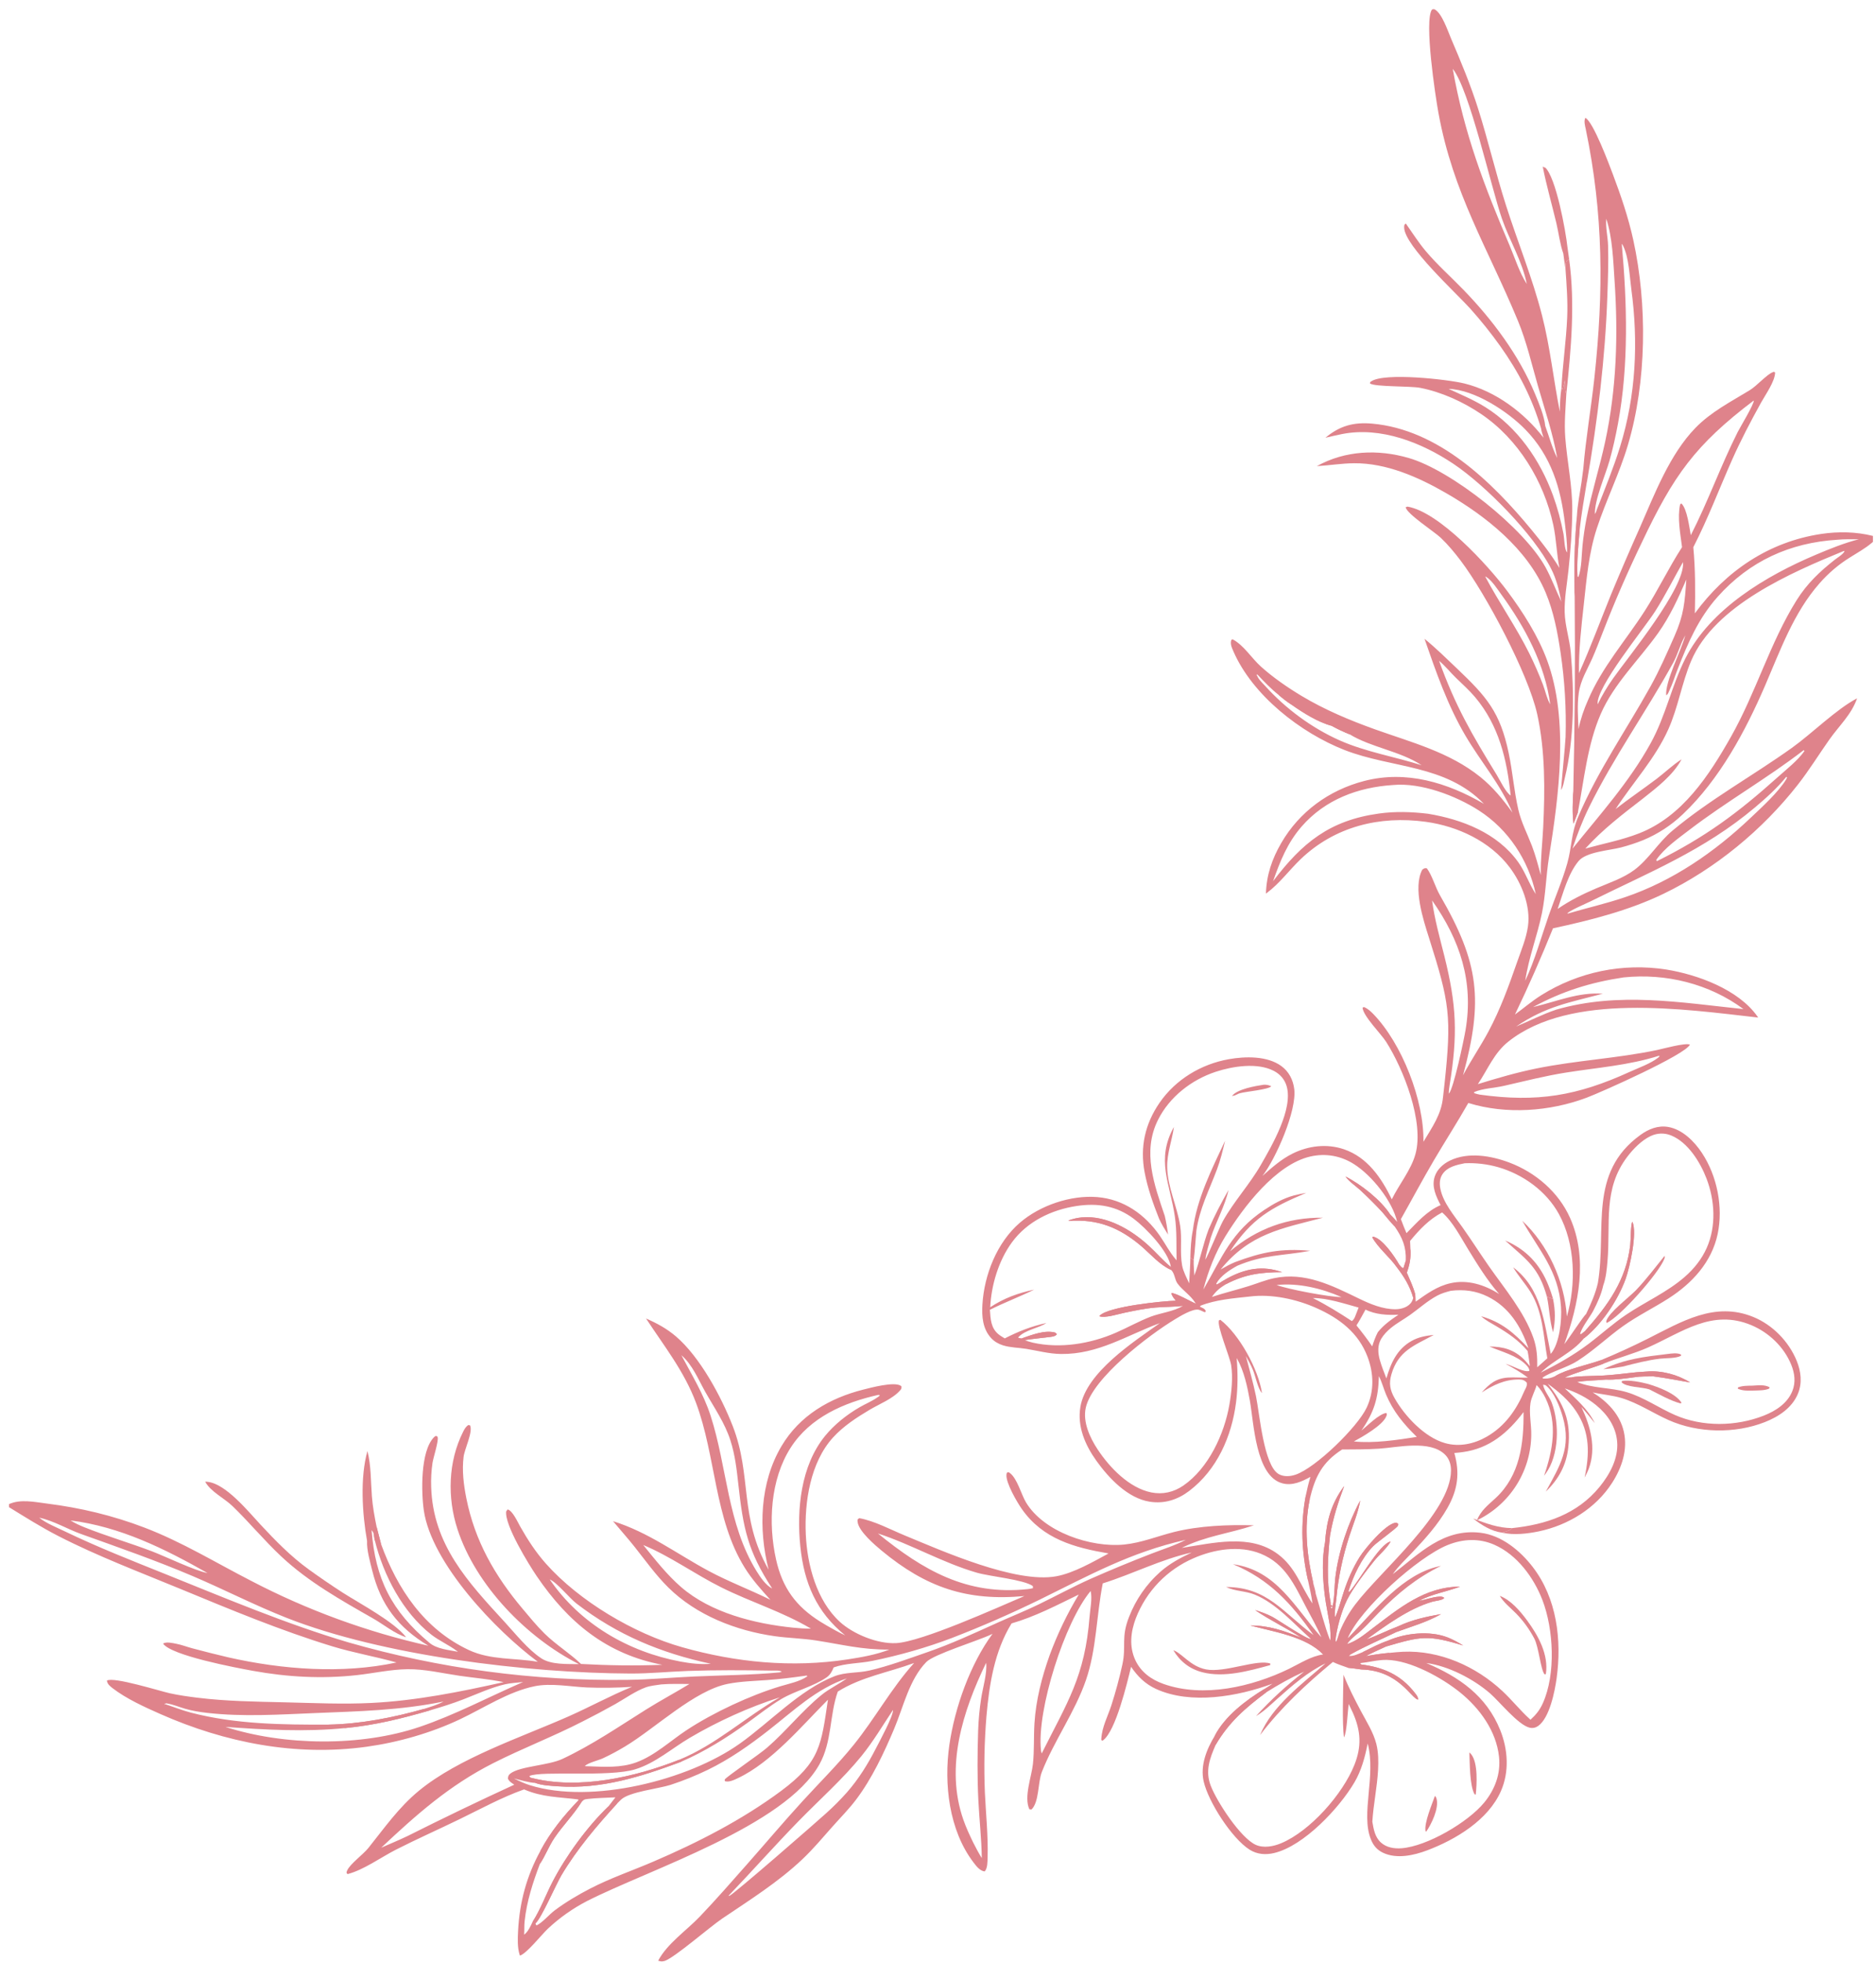 <?xml version="1.0" encoding="UTF-8"?> <svg xmlns="http://www.w3.org/2000/svg" width="155" height="162" viewBox="0 0 155 162" fill="none"><g clip-path="url(#clip0_1133_584)"><path d="M128.662 37.825C128.307 35.804 127.651 33.878 127.082 31.914C126.557 30.099 126.14 28.239 125.415 26.49C122.901 20.424 120.066 15.984 118.849 9.331C118.589 7.909 117.656 1.736 118.31 0.791C118.433 0.761 118.451 0.727 118.569 0.796C119.152 1.137 119.616 2.541 119.886 3.172C120.702 5.08 121.497 6.988 122.123 8.968C122.956 11.598 123.578 14.29 124.417 16.919C125.393 19.98 126.614 22.945 127.412 26.064C128.078 28.667 128.354 31.363 128.879 33.996C128.884 33.345 128.911 32.696 129.011 32.052L129.103 32.153C129.167 31.898 129.23 31.641 129.291 31.385C129.305 31.755 129.275 32.179 129.415 32.525C129.35 33.725 129.234 34.919 129.326 36.121C129.478 38.114 129.922 40.134 129.904 42.133C129.89 43.771 129.767 45.476 129.589 47.104C129.465 48.245 129.249 49.401 129.277 50.551C129.305 51.677 129.687 52.779 129.785 53.901C130.071 57.192 130.076 61.024 129.289 64.239C129.212 64.557 129.158 64.961 128.985 65.237C128.961 65.148 129.336 61.406 129.352 60.86C129.386 59.694 129.368 58.529 129.299 57.365C129.23 56.2 129.11 55.041 128.938 53.888C128.685 52.19 128.37 50.511 127.701 48.919C126.187 45.317 122.769 42.61 119.452 40.7C117.178 39.391 114.549 38.23 111.881 38.251C110.846 38.258 109.831 38.432 108.801 38.489C111.151 37.189 113.848 37.078 116.407 37.822C119.917 38.842 125.937 43.61 127.709 46.866C128.203 47.774 128.559 48.751 129.001 49.684C128.809 48.727 128.603 47.835 128.156 46.956C126.719 44.129 122.738 40.079 120.094 38.306C117.473 36.549 114.085 35.208 110.89 35.839C110.428 35.931 109.969 36.039 109.51 36.145C110.697 35.156 111.845 34.844 113.375 34.98C118.819 35.467 123.231 39.739 126.54 43.751C127.374 44.762 128.158 45.773 128.842 46.894C128.61 45.719 128.59 44.522 128.337 43.347C127.561 39.736 125.445 36.254 122.36 34.176C120.882 33.18 119.1 32.369 117.345 32.026C116.517 31.864 113.62 31.956 113.19 31.665C113.21 31.531 113.179 31.571 113.29 31.493C114.378 30.739 119.635 31.326 121.01 31.669C123.582 32.31 125.923 34.069 127.533 36.146C127.463 35.903 127.356 35.635 127.329 35.385C126.585 32.868 125.471 30.715 123.957 28.582C123.184 27.499 122.353 26.463 121.465 25.472C120.323 24.204 116.079 20.33 116.015 18.806C116.01 18.68 116.019 18.662 116.042 18.552L116.152 18.456C116.687 19.211 117.205 20.031 117.802 20.738C118.753 21.863 119.867 22.852 120.892 23.908C123.301 26.387 125.508 29.333 126.836 32.542C127.154 33.311 127.588 34.338 127.673 35.174C128.005 36.069 128.231 36.964 128.662 37.825ZM129.477 45.615C129.49 44.827 129.389 44.032 129.3 43.25C128.963 40.286 128.156 37.655 126.034 35.471C124.582 33.977 121.835 32.176 119.687 32.11C120.701 32.578 121.767 33.022 122.715 33.614C125.373 35.273 127.246 37.98 128.307 40.892C128.681 41.92 128.981 43.026 129.182 44.103C129.246 44.443 129.261 45.42 129.477 45.615ZM126.148 23.448C125.77 21.555 124.716 19.856 124.09 18.046C123.195 15.458 121.417 7.404 120.03 5.683C120.964 10.994 122.631 15.36 124.73 20.276C125.156 21.274 125.555 22.553 126.148 23.448Z" fill="#DF838B"></path><path d="M16.953 122.348C17.063 122.348 17.058 122.345 17.185 122.361C18.687 122.552 20.507 124.798 21.515 125.881C22.765 127.223 24.011 128.503 25.502 129.585C26.422 130.249 27.358 130.889 28.309 131.505C29.781 132.445 32.533 133.886 33.556 135.19C32.624 134.905 31.702 134.14 30.852 133.656C28.188 132.138 25.489 130.628 23.237 128.518C21.828 127.197 20.591 125.695 19.201 124.354C18.533 123.711 17.387 123.158 16.953 122.348Z" fill="#DF838B"></path><path d="M129.343 22.187C129.346 22.057 129.341 21.914 129.362 21.785C129.4 21.541 129.45 21.542 129.647 21.408C130.152 25.093 129.804 28.847 129.416 32.525C129.276 32.179 129.306 31.755 129.292 31.385C129.231 31.642 129.168 31.898 129.104 32.154L129.012 32.052C129.105 30.105 129.402 28.169 129.485 26.217C129.542 24.869 129.439 23.532 129.343 22.187Z" fill="#DF838B"></path><path d="M129.165 20.936C128.889 20.173 128.781 19.219 128.59 18.42C128.218 16.863 127.773 15.328 127.465 13.756L127.695 13.88L127.576 13.758C127.599 13.775 127.624 13.79 127.645 13.809C128.552 14.595 129.363 19.051 129.512 20.446C129.563 20.766 129.608 21.087 129.647 21.409C129.45 21.543 129.401 21.542 129.362 21.785C129.341 21.914 129.346 22.057 129.343 22.188C129.268 21.776 129.223 21.352 129.165 20.936Z" fill="#DF838B"></path><path d="M104.418 89.567C104.671 89.565 104.802 89.591 105.034 89.692C104.837 89.968 102.918 90.133 102.459 90.267L102.361 90.296L101.952 90.478L101.969 90.459L101.785 90.502C102.221 89.923 103.729 89.672 104.418 89.567Z" fill="#DF838B"></path><path d="M130.814 38.716C131.021 36.205 131.46 33.719 131.731 31.215C132.501 24.088 132.486 17.696 131.017 10.651C130.957 10.367 130.848 10.002 130.984 9.734C131.628 10.025 132.955 13.585 133.246 14.356C133.922 16.148 134.535 17.941 134.946 19.814C136.114 25.14 136.058 31.503 134.502 36.745C133.803 39.101 132.699 41.292 131.937 43.619C131.271 45.651 131.095 47.74 130.863 49.85C130.653 51.764 130.428 53.655 130.46 55.584C131.427 53.434 132.235 51.236 133.122 49.054C133.893 47.199 134.689 45.355 135.509 43.521C136.715 40.775 137.951 37.537 140.062 35.352C141.365 34.004 143.007 33.175 144.582 32.211C145.151 31.862 145.979 30.92 146.469 30.733C146.501 30.721 146.534 30.711 146.566 30.7L146.665 30.757C146.648 31.502 145.879 32.568 145.515 33.224C144.651 34.783 143.836 36.333 143.111 37.963C142.046 40.361 141.106 42.853 139.906 45.186C140.077 47.017 140.076 48.81 140.033 50.645C142.593 47.154 146.143 44.736 150.481 44.088C151.883 43.878 153.367 43.904 154.746 44.253V44.744L154.655 44.823C154.098 45.296 153.458 45.642 152.843 46.032C152.608 46.178 152.379 46.332 152.155 46.495C151.932 46.658 151.715 46.829 151.506 47.008C151.295 47.188 151.091 47.374 150.895 47.569C150.698 47.763 150.509 47.965 150.328 48.173C148.201 50.587 147.098 53.684 145.844 56.592C144.209 60.382 142.078 64.353 139.049 67.225C138.811 67.453 138.563 67.669 138.305 67.874C138.047 68.079 137.78 68.272 137.504 68.452C137.228 68.632 136.945 68.799 136.653 68.953C136.362 69.107 136.064 69.247 135.76 69.373C135.161 69.614 134.549 69.815 133.924 69.977C132.984 70.221 131.066 70.337 130.432 71.094C129.554 72.143 129.143 73.773 128.698 75.052C129.7 74.36 130.778 73.825 131.896 73.348C132.944 72.902 134.116 72.515 135.034 71.832C136.22 70.948 137.023 69.555 138.181 68.589C141.272 66.009 144.789 64.082 148.052 61.752C149.712 60.566 151.733 58.547 153.437 57.663C152.961 59.023 151.949 59.926 151.139 61.078C150.273 62.308 149.487 63.583 148.558 64.772C145.63 68.52 141.718 71.743 137.429 73.809C134.564 75.189 131.408 75.987 128.312 76.654C127.33 79.074 126.304 81.42 125.169 83.772C125.896 83.243 126.586 82.649 127.349 82.172C127.538 82.053 127.731 81.939 127.926 81.828C128.121 81.718 128.318 81.612 128.518 81.51C128.718 81.408 128.92 81.311 129.124 81.219C129.328 81.126 129.534 81.038 129.742 80.955C129.95 80.871 130.16 80.793 130.371 80.719C130.583 80.644 130.796 80.575 131.01 80.511C131.225 80.446 131.441 80.387 131.658 80.332C131.876 80.277 132.094 80.227 132.313 80.182C132.533 80.137 132.753 80.097 132.975 80.061C133.196 80.026 133.418 79.996 133.641 79.971C133.863 79.945 134.087 79.925 134.31 79.91C134.534 79.895 134.758 79.884 134.981 79.879C135.206 79.874 135.43 79.873 135.654 79.878C135.878 79.883 136.102 79.892 136.325 79.907C136.549 79.922 136.772 79.942 136.995 79.966C137.218 79.991 137.44 80.021 137.661 80.055C140.239 80.467 143.626 81.698 145.198 83.923C145.221 83.956 145.243 83.989 145.265 84.021C139.136 83.333 129.779 81.928 124.635 85.998C123.441 86.943 122.932 88.289 122.105 89.519C123.703 89.025 125.307 88.558 126.947 88.225C130.24 87.555 133.609 87.396 136.904 86.704C137.371 86.606 139.266 86.081 139.625 86.257C139.249 87.09 132.319 90.179 131.092 90.639C128.05 91.781 124.444 92.043 121.316 91.075C120.405 92.679 119.406 94.223 118.471 95.811C117.531 97.41 116.658 99.05 115.745 100.666C115.888 101.058 116.043 101.441 116.208 101.825C117.068 100.958 117.882 99.998 119.027 99.51C118.651 98.777 118.264 97.987 118.542 97.147C118.741 96.545 119.243 96.1 119.8 95.831C121.31 95.102 123.201 95.428 124.707 95.995C126.865 96.808 128.768 98.429 129.717 100.553C131.215 103.906 130.442 107.685 129.246 110.99C129.571 110.601 130.855 108.634 131.044 108.506C131.446 107.658 131.807 106.864 132.02 105.944C132.774 101.476 131.181 96.858 135.542 93.71C136.215 93.224 136.995 92.909 137.837 93.056C139.007 93.262 139.982 94.24 140.614 95.193C141.873 97.092 142.391 99.675 141.915 101.906C141.421 104.221 139.811 105.959 137.875 107.202C136.652 107.987 135.323 108.635 134.138 109.473C132.842 110.389 131.696 111.505 130.352 112.363C129.431 112.951 128.191 113.238 127.439 113.761C127.525 113.85 127.475 113.832 127.594 113.834C127.948 113.842 128.178 113.775 128.495 113.63C129.408 113.061 131.186 112.704 132.288 112.305C133.594 111.764 134.878 111.176 136.141 110.542C138.931 109.139 141.672 107.442 144.859 108.743C146.455 109.394 147.797 110.77 148.447 112.363C148.802 113.232 148.918 114.194 148.55 115.081C148.064 116.256 146.956 116.978 145.816 117.426C143.351 118.397 140.294 118.339 137.874 117.263C136.575 116.686 135.368 115.864 134.001 115.447C133.207 115.205 132.395 115.153 131.592 114.972C132.809 115.736 133.842 116.782 134.167 118.226C134.502 119.712 133.996 121.199 133.194 122.446C131.841 124.551 129.56 125.943 127.134 126.449C126.202 126.643 125.069 126.776 124.131 126.558C124.435 126.435 124.711 126.428 124.94 126.179C127.729 125.888 130.317 125.025 132.152 122.786C133.002 121.749 133.731 120.418 133.613 119.035C133.508 117.802 132.806 116.787 131.872 116.023C131.087 115.381 130.241 114.975 129.289 114.642C130.23 115.527 131.183 116.339 131.77 117.512C131.408 117.059 131.048 116.606 130.656 116.178C131.41 117.758 131.901 119.546 131.273 121.261C131.179 121.518 131.047 121.761 130.924 122.005C131.337 120.069 131.38 118.293 130.25 116.572C129.629 115.627 128.781 114.908 127.873 114.254C129.207 115.935 129.817 117.326 129.576 119.52C129.414 120.992 128.769 122.147 127.717 123.167C128.889 121.015 129.85 119.543 129.119 116.994C128.878 116.153 128.399 114.925 127.698 114.379L127.492 114.335C127.565 114.814 128.026 115.341 128.208 115.821C128.86 117.536 128.816 120.165 127.707 121.678C127.663 121.737 127.619 121.796 127.575 121.855C128.301 119.738 128.711 117.541 127.688 115.431C127.497 115.038 127.264 114.682 126.959 114.368C126.827 114.856 126.529 115.364 126.453 115.843C126.317 116.701 126.533 117.619 126.516 118.486C126.515 118.572 126.513 118.659 126.509 118.746C126.505 118.832 126.5 118.918 126.493 119.005C126.486 119.091 126.478 119.177 126.469 119.264C126.46 119.35 126.449 119.436 126.436 119.521C126.424 119.607 126.41 119.693 126.395 119.778C126.38 119.863 126.364 119.948 126.346 120.033C126.328 120.118 126.309 120.202 126.288 120.286C126.267 120.37 126.245 120.454 126.222 120.538C126.199 120.621 126.174 120.704 126.148 120.787C126.121 120.869 126.094 120.951 126.065 121.033C126.036 121.115 126.006 121.196 125.975 121.277C125.943 121.357 125.91 121.437 125.876 121.517C125.842 121.597 125.807 121.676 125.77 121.754C125.733 121.833 125.695 121.911 125.656 121.988C125.617 122.065 125.576 122.141 125.535 122.217C125.493 122.293 125.45 122.368 125.406 122.443C125.361 122.517 125.316 122.591 125.269 122.664C125.223 122.737 125.175 122.809 125.126 122.881C125.077 122.952 125.027 123.023 124.975 123.092C124.924 123.162 124.871 123.231 124.818 123.299C124.764 123.367 124.71 123.434 124.654 123.501C124.598 123.567 124.541 123.632 124.483 123.697C124.425 123.761 124.366 123.824 124.306 123.887C124.246 123.949 124.185 124.011 124.123 124.071C124.061 124.132 123.998 124.191 123.934 124.249C123.87 124.308 123.805 124.365 123.739 124.421C123.673 124.477 123.607 124.533 123.539 124.587C123.471 124.641 123.403 124.694 123.333 124.746C123.264 124.797 123.193 124.848 123.122 124.897C123.051 124.947 122.979 124.995 122.907 125.042C122.834 125.09 122.761 125.136 122.687 125.18C122.612 125.225 122.537 125.268 122.462 125.311C122.317 125.393 122.169 125.472 122.02 125.548C122.352 124.718 122.937 124.289 123.575 123.697C125.583 121.835 125.904 119.202 125.88 116.598C124.578 118.309 123.078 119.592 120.883 119.898C120.643 119.932 120.402 119.958 120.161 119.977C120.629 121.65 120.449 123.005 119.587 124.522C118.804 125.902 117.715 127.103 116.626 128.247C116.096 128.805 115.51 129.348 115.075 129.985C117.277 128.27 119.256 126.196 122.322 126.563C124.068 126.772 125.604 128.044 126.642 129.393C128.633 131.982 129.047 135.417 128.612 138.579C128.464 139.648 128.031 141.857 127.083 142.519C126.874 142.666 126.633 142.717 126.383 142.658C125.433 142.433 123.894 140.504 123.108 139.821C121.738 138.633 119.647 137.55 117.838 137.319C120.562 138.468 122.814 140.03 123.954 142.862C124.594 144.454 124.713 146.286 124.016 147.881C122.965 150.287 120.272 151.898 117.918 152.787C116.808 153.207 115.392 153.518 114.269 152.986C113.77 152.748 113.469 152.386 113.267 151.88C112.411 149.745 113.709 146.654 113.002 143.962C112.784 145.073 112.483 146.197 111.904 147.179C110.661 149.288 107.744 152.416 105.276 153.007C104.57 153.175 103.87 153.123 103.249 152.733C101.781 151.81 99.829 148.773 99.448 147.087C99.153 145.783 99.696 144.427 100.367 143.328C101.2 141.711 102.931 140.401 104.447 139.474C104.677 139.327 104.914 139.186 105.135 139.027C102.28 140.078 98.403 140.779 95.513 139.459C94.617 139.049 94.004 138.435 93.453 137.632C93.123 138.979 92.19 142.921 91.143 143.698C91.119 143.715 91.093 143.728 91.067 143.742C90.971 143.634 90.986 143.692 90.994 143.564C91.05 142.595 91.534 141.711 91.828 140.799C92.177 139.713 92.488 138.568 92.732 137.453C93.074 135.884 92.6 135.235 93.289 133.502C93.357 133.325 93.431 133.15 93.51 132.978C93.589 132.805 93.673 132.635 93.762 132.467C93.851 132.3 93.945 132.135 94.043 131.973C94.142 131.811 94.246 131.652 94.354 131.496C94.462 131.34 94.575 131.187 94.692 131.038C94.809 130.889 94.931 130.743 95.057 130.601C95.183 130.459 95.312 130.321 95.447 130.187C95.581 130.053 95.719 129.922 95.86 129.796C96.653 129.097 97.518 128.641 98.465 128.192C95.893 128.766 93.6 129.964 91.112 130.743C90.586 133.385 90.606 136.172 89.723 138.732C88.807 141.386 87.104 143.712 86.079 146.318C85.74 147.18 85.87 148.776 85.231 149.409L85.052 149.398C84.575 148.391 85.234 146.704 85.345 145.646C85.461 144.539 85.401 143.405 85.47 142.292C85.59 140.381 86.077 138.488 86.719 136.688C87.04 135.814 87.401 134.958 87.804 134.118C88.207 133.279 88.649 132.461 89.13 131.664C87.308 132.55 85.533 133.484 83.578 134.049C82.162 136.349 81.734 139.076 81.502 141.731C81.33 143.824 81.287 145.92 81.374 148.018C81.455 149.783 81.65 151.572 81.599 153.338C81.59 153.675 81.604 154.287 81.35 154.528C80.949 154.474 80.667 154.09 80.431 153.782C78.406 151.127 77.974 147.291 78.438 144.088C78.884 141.001 80.159 137.415 82.006 134.907L81.879 134.968C80.793 135.487 77.157 136.597 76.535 137.234C75.127 138.675 74.644 140.934 73.88 142.745C73.041 144.735 72.034 146.88 70.726 148.605C70.13 149.393 69.418 150.107 68.763 150.847C67.955 151.758 67.181 152.685 66.293 153.524C64.296 155.412 61.942 156.888 59.673 158.419C58.646 159.112 55.756 161.627 54.928 161.915C54.672 161.976 54.631 161.975 54.38 161.897C55.127 160.484 56.721 159.407 57.822 158.255C59.157 156.856 60.436 155.393 61.716 153.944C63.258 152.198 64.76 150.418 66.332 148.701C67.74 147.162 69.232 145.691 70.542 144.066C72.303 141.883 73.647 139.4 75.526 137.317C73.39 138.105 71.187 138.452 69.221 139.676C68.522 141.652 68.759 143.806 67.696 145.698C64.845 150.775 53.703 154.335 48.504 156.972C48.209 157.124 47.92 157.287 47.636 157.459C47.352 157.632 47.075 157.814 46.803 158.005C46.532 158.197 46.268 158.397 46.01 158.607C45.753 158.817 45.503 159.035 45.261 159.263C44.758 159.738 43.49 161.331 42.958 161.477C42.946 161.444 42.934 161.411 42.924 161.378C42.743 160.802 42.774 160.054 42.804 159.457C42.925 157.079 43.507 154.907 44.655 152.819C45.476 151.277 46.587 149.911 47.795 148.659L47.766 148.581C46.187 148.38 44.805 148.406 43.301 147.754C41.483 148.397 39.729 149.359 37.995 150.202C36.245 151.053 34.459 151.844 32.726 152.724C31.483 153.356 30.038 154.412 28.709 154.75L28.629 154.637C28.647 154.54 28.641 154.543 28.691 154.434C28.935 153.899 30.013 153.12 30.434 152.593C31.774 150.922 32.945 149.234 34.622 147.857C37.906 145.16 43.023 143.471 46.939 141.743C48.713 140.96 50.425 140.017 52.219 139.283C50.974 139.368 49.728 139.386 48.482 139.337C47.114 139.273 45.518 138.959 44.173 139.235C42.005 139.682 40.009 141.014 38.023 141.956C35.63 143.09 32.909 143.87 30.285 144.233C24.436 145.042 18.604 143.9 13.238 141.526C11.926 140.946 10.435 140.268 9.303 139.397C9.077 139.223 8.872 139.062 8.833 138.77C9.377 138.429 13.237 139.643 14.028 139.816C14.778 139.98 15.554 140.09 16.317 140.184C18.703 140.478 21.122 140.507 23.523 140.564C25.911 140.62 28.316 140.735 30.702 140.615C34.394 140.429 38.011 139.702 41.611 138.897C40.41 138.646 39.172 138.548 37.959 138.371C36.544 138.165 35.102 137.812 33.669 137.829C32.278 137.847 30.878 138.163 29.495 138.317C26.599 138.639 23.752 138.481 20.89 137.962C19.476 137.705 14.156 136.704 13.473 135.717C13.729 135.538 14.274 135.673 14.573 135.731C15.02 135.819 15.443 135.984 15.882 136.102C16.88 136.369 17.881 136.621 18.887 136.856C23.322 137.858 28.285 138.237 32.76 137.274C30.994 136.777 29.186 136.472 27.428 135.933C23.18 134.631 19.085 132.926 14.982 131.231C11.584 129.827 8.085 128.509 4.813 126.83C3.414 126.112 2.084 125.275 0.746 124.451V124.197C1.702 123.767 2.849 124.022 3.854 124.149C6.653 124.502 9.29 125.128 11.929 126.134C15.022 127.312 17.814 129.028 20.746 130.532C21.902 131.135 23.076 131.7 24.269 132.226C25.462 132.752 26.67 133.24 27.894 133.687C29.119 134.135 30.356 134.543 31.607 134.911C32.858 135.278 34.119 135.605 35.391 135.89C32.884 134.377 31.45 132.509 30.751 129.671C30.575 128.956 30.289 127.968 30.328 127.238C29.928 124.994 29.739 122.001 30.36 119.814C30.668 121.034 30.631 122.31 30.727 123.558C30.792 124.408 30.946 125.236 31.115 126.07L31.482 127.49C32.828 131.202 35.056 134.534 38.751 136.254C40.547 137.09 42.534 136.885 44.44 137.22C40.956 134.637 35.65 129.075 35.018 124.722C34.805 123.261 34.722 119.85 35.844 118.688C35.919 118.611 35.934 118.609 36.014 118.563C36.116 118.611 36.134 118.588 36.162 118.682C36.25 118.98 35.797 120.376 35.734 120.794C35.638 121.448 35.601 122.105 35.623 122.766C35.772 127.557 38.654 130.62 41.702 133.938C42.613 134.93 43.602 136.188 44.726 136.933C45.533 137.469 46.883 137.396 47.833 137.41C43.523 135.234 39.315 130.922 37.797 126.268C36.947 123.662 37.018 120.686 38.271 118.209C38.379 117.996 38.492 117.793 38.701 117.666L38.836 117.695C39.095 118.229 38.389 119.618 38.304 120.287C38.161 121.421 38.307 122.594 38.529 123.709C39.233 127.244 40.889 130.122 43.184 132.847C43.767 133.54 44.338 134.242 44.984 134.878C45.929 135.808 47.059 136.494 48.006 137.397C50.255 137.52 52.474 137.553 54.725 137.466C50.104 136.592 46.932 133.945 44.346 130.146C43.691 129.184 41.666 125.899 41.823 124.793L41.947 124.635C42.356 124.749 42.769 125.674 42.967 126.025C43.59 127.128 44.268 128.173 45.113 129.122C47.873 132.22 52.376 134.885 56.351 136.011C60.822 137.277 65.442 137.723 70.044 137.018C71.204 136.841 72.378 136.632 73.477 136.212C71.169 136.221 69.627 135.798 67.409 135.454C66.291 135.281 65.149 135.263 64.027 135.105C60.823 134.654 57.537 133.381 55.21 131.075C54.17 130.044 53.326 128.851 52.418 127.708C51.849 126.992 51.236 126.312 50.652 125.609C53.559 126.509 55.912 128.299 58.557 129.72C60.218 130.611 61.971 131.263 63.65 132.098C62.889 131.258 62.132 130.417 61.532 129.451C59.015 125.405 59.155 120.231 57.505 115.83C56.524 113.215 54.886 111.171 53.378 108.871C54.291 109.271 55.092 109.705 55.853 110.355C57.832 112.047 59.589 115.312 60.539 117.749C62.149 121.878 61.039 125.242 63.506 129.615C62.654 126.264 62.77 122.436 64.574 119.401C66.075 116.877 68.549 115.44 71.338 114.739C71.947 114.586 73.861 114.069 74.415 114.42C74.439 114.435 74.458 114.457 74.48 114.475C74.489 114.638 74.488 114.667 74.375 114.799C73.784 115.49 72.655 115.932 71.872 116.396C70.781 117.044 69.68 117.758 68.822 118.702C66.954 120.759 66.457 124.024 66.577 126.699C66.691 129.218 67.465 132.157 69.389 133.917C70.507 134.939 72.503 135.747 74.021 135.677C76.129 135.581 82.43 132.73 84.642 131.788C79.891 132.233 76.512 131.074 72.854 128.048C72.282 127.574 70.971 126.463 70.858 125.68C70.842 125.564 70.848 125.556 70.862 125.454L70.996 125.358C72.25 125.585 73.574 126.298 74.755 126.786C77.86 128.066 83.906 130.766 87.265 130.158C88.698 129.898 90.314 128.965 91.593 128.272C88.769 127.787 86.169 127.085 84.428 124.605C84.041 124.054 83.085 122.425 83.157 121.759C83.168 121.662 83.175 121.66 83.211 121.585C83.363 121.562 83.314 121.54 83.429 121.623C84.05 122.074 84.371 123.394 84.774 124.061C86.257 126.517 90.148 127.804 92.872 127.537C94.3 127.396 95.635 126.843 97.018 126.497C99.077 125.982 101.479 125.886 103.599 125.949C101.538 126.634 99.638 126.823 97.634 127.813C100.226 127.42 103.291 126.613 105.587 128.331C107.047 129.424 107.473 130.97 108.433 132.401C108.37 131.768 108.197 131.122 108.071 130.498C107.537 128.166 107.446 125.818 107.893 123.465C107.997 122.949 108.117 122.451 108.273 121.948C107.562 122.336 106.785 122.7 105.955 122.481C103.742 121.898 103.598 117.513 103.266 115.649C103.064 114.516 102.787 113.214 102.216 112.202C102.204 112.181 102.191 112.161 102.179 112.14C102.276 113.354 102.279 114.61 102.123 115.818C101.763 118.61 100.553 121.36 98.266 123.102C97.303 123.835 96.211 124.188 94.996 123.999C93.176 123.717 91.611 122.049 90.592 120.628C89.661 119.33 88.989 117.788 89.266 116.162C89.75 113.32 93.642 110.813 95.832 109.252C93.069 110.269 90.747 111.836 87.664 111.801C86.667 111.789 85.754 111.533 84.782 111.376C84.16 111.276 83.482 111.278 82.881 111.091C82.499 110.972 82.165 110.783 81.891 110.488C81.186 109.727 81.11 108.695 81.17 107.71C81.32 105.257 82.37 102.596 84.259 100.967C85.924 99.531 88.471 98.665 90.668 98.847C92.843 99.028 94.599 100.271 95.826 102.038C96.274 102.683 96.632 103.398 97.147 103.993C97.168 104.017 97.189 104.04 97.21 104.064C97.187 102.871 97.244 101.645 97.071 100.463C96.671 97.725 95.486 95.761 96.991 93.055C96.837 94.167 96.417 95.217 96.436 96.358C96.464 98.029 97.251 99.575 97.508 101.214C97.677 102.296 97.473 103.412 97.67 104.496C97.759 104.988 98.046 105.51 98.251 105.965C98.285 105.252 98.343 104.548 98.35 103.833C98.462 103.942 98.472 103.983 98.63 104.015C98.609 104.446 98.656 104.888 98.68 105.319C99.147 104.08 99.39 102.753 99.864 101.5C100.339 100.383 100.905 99.32 101.501 98.264C101.205 99.598 100.469 100.883 100.041 102.189C99.878 102.806 99.671 103.372 99.586 104.01C99.749 103.826 100.759 101.332 101.034 100.837C101.945 99.202 103.247 97.804 104.171 96.193C105.096 94.581 106.867 91.556 106.3 89.668C106.132 89.11 105.756 88.689 105.242 88.423C103.875 87.716 101.848 88.04 100.452 88.498C98.448 89.156 96.625 90.57 95.674 92.477C94.365 95.101 95.359 97.814 96.237 100.402C96.358 100.915 96.442 101.418 96.507 101.941C96.238 101.514 95.981 101.096 95.769 100.638C95.274 99.396 94.822 98.116 94.572 96.801C94.177 94.719 94.604 92.801 95.808 91.055C97.133 89.132 99.243 87.865 101.53 87.46C102.886 87.22 104.711 87.174 105.877 88.034C106.495 88.489 106.838 89.163 106.933 89.917C107.16 91.706 105.415 95.67 104.305 97.1C105.078 96.417 105.845 95.73 106.776 95.264C108.099 94.602 109.627 94.417 111.041 94.898C112.981 95.559 114.139 97.263 114.995 99.029C115.597 97.789 116.58 96.629 116.948 95.296C117.683 92.633 115.958 88.274 114.53 86.031C114.091 85.341 112.633 83.913 112.576 83.201L112.707 83.154C112.998 83.286 113.224 83.482 113.446 83.709C115.834 86.156 117.665 90.861 117.609 94.278C118.331 93.067 119.084 92.037 119.225 90.6L119.345 89.539C119.948 83.912 119.775 82.821 118.068 77.44C117.592 75.939 116.727 73.32 117.507 71.819C117.678 71.692 117.675 71.679 117.884 71.692C118.32 72.258 118.586 73.256 118.975 73.929C122.22 79.531 122.559 82.59 120.879 88.791C121.531 87.554 122.326 86.397 122.986 85.163C123.976 83.313 124.67 81.382 125.359 79.407C125.689 78.464 126.099 77.493 126.242 76.5C126.484 74.818 125.727 72.938 124.73 71.615C123.106 69.461 120.431 68.222 117.806 67.859C113.985 67.332 110.268 68.251 107.454 70.953C106.52 71.85 105.721 72.95 104.68 73.723L104.594 73.786C104.642 72.258 105.09 70.939 105.856 69.616C107.361 67.017 109.808 65.245 112.701 64.49C116.179 63.582 119.582 64.616 122.608 66.377C119.455 63.109 114.976 63.45 111.089 61.93C107.456 60.509 103.469 57.405 101.895 53.755C101.768 53.461 101.62 53.143 101.744 52.827L101.847 52.79C102.774 53.287 103.393 54.329 104.169 55.03C105.166 55.931 106.391 56.774 107.541 57.464C109.436 58.603 111.529 59.48 113.607 60.224C116.621 61.302 119.751 62.101 122.299 64.15C123.357 65 124.178 66.007 124.966 67.101C123.963 64.745 122.374 62.939 121.092 60.769C119.607 58.256 118.65 55.49 117.696 52.746C118.641 53.516 119.51 54.371 120.392 55.211C122.82 57.523 123.941 58.786 124.652 62.182C124.976 63.729 125.094 65.324 125.45 66.862C125.692 67.91 126.192 68.85 126.574 69.849C126.872 70.628 127.08 71.45 127.307 72.252C127.274 70.959 127.439 69.621 127.502 68.327C127.651 65.255 127.676 61.987 127.008 58.968C126.271 55.641 122.768 49.049 120.685 46.294C120.18 45.627 119.643 44.98 119.037 44.403C118.524 43.914 116.226 42.428 116.141 41.886L116.286 41.831C118.894 42.259 122.929 46.656 124.53 48.799C125.823 50.531 127.089 52.514 127.836 54.55C129.64 59.467 128.793 65.711 127.982 70.776C127.738 72.3 127.708 73.876 127.403 75.381C127.022 77.257 126.293 79.09 126.021 80.981C126.827 79.248 127.342 77.373 127.969 75.57C128.465 74.141 129.08 72.742 129.492 71.286C129.881 69.907 129.795 68.856 130.395 67.444C132.013 63.642 134.361 60.289 136.361 56.693C137.112 55.343 137.734 53.921 138.357 52.508C139.13 50.755 139.199 49.739 139.329 47.851C138.666 49.385 137.978 50.892 137.007 52.261C135.439 54.473 133.358 56.429 132.26 58.945C131.157 61.471 130.881 64.386 130.368 67.08L130.007 68.017C129.896 67.121 129.944 66.235 129.988 65.336C130.115 59.984 130.154 54.63 130.103 49.276L130.086 47.636C130.061 45.951 130.139 44.296 130.288 42.617C130.336 41.696 130.531 40.742 130.666 39.828L130.814 38.716ZM112.459 137.439C114.303 137.672 115.737 138.291 116.901 139.791C117.031 139.96 117.17 140.119 117.165 140.339C116.596 140.256 115.574 137.924 112.478 137.852C112.112 137.797 111.746 137.751 111.378 137.714C110.96 137.562 110.526 137.426 110.126 137.231C107.91 139.066 105.856 140.981 104.107 143.271C105.118 140.836 107.592 139.049 109.518 137.349C108.029 138.064 106.772 139.174 105.546 140.264C104.979 140.768 104.432 141.316 103.774 141.701C105.01 140.343 106.304 139.163 107.749 138.032C106.664 138.524 105.635 139.103 104.626 139.735C102.921 141.009 101.532 142.205 100.445 144.069C99.954 145.187 99.565 146.231 100.032 147.446C100.532 148.752 102.495 151.771 103.756 152.332C104.409 152.623 105.212 152.465 105.845 152.202C108.255 151.199 110.947 148.134 111.902 145.735C112.513 144.203 112.44 142.935 111.782 141.436C111.671 141.189 111.556 140.944 111.435 140.702C111.345 141.269 111.282 143.078 111.044 143.461C110.881 142.329 110.979 139.507 111.003 138.286C111.413 139.32 111.913 140.29 112.433 141.271C112.894 142.139 113.477 143.045 113.717 144.004C113.893 144.704 113.897 145.444 113.859 146.162C113.781 147.588 113.474 148.994 113.386 150.423C113.492 151.043 113.6 151.689 114.089 152.136C114.555 152.562 115.203 152.661 115.811 152.613C117.912 152.449 121.29 150.472 122.628 148.843C123.519 147.757 124.005 146.462 123.852 145.049C123.622 142.928 122.262 141.064 120.644 139.753C119.15 138.543 116.534 137.087 114.57 137.061C113.818 137.051 113.113 137.254 112.373 137.332L112.459 137.439ZM119.866 106.584C119.479 106.688 119.108 106.79 118.752 106.981C117.942 107.412 117.26 108.036 116.517 108.566C115.995 108.937 115.411 109.25 114.916 109.656C114.618 109.902 114.325 110.205 114.124 110.537C113.802 111.069 113.84 111.714 114.004 112.294C114.151 112.812 114.353 113.317 114.547 113.819C114.911 112.553 115.422 111.401 116.632 110.723C117.216 110.396 117.81 110.295 118.466 110.227C116.846 111.109 115.533 111.531 114.963 113.479C114.744 114.225 114.841 114.768 115.221 115.442C116.059 116.927 117.696 118.678 119.386 119.159C120.564 119.494 121.788 119.233 122.833 118.634C124.35 117.763 125.291 116.414 125.958 114.833C126.081 114.572 126.194 114.446 126.142 114.158C125.941 113.96 125.788 113.911 125.515 113.907C124.353 113.89 123.366 114.367 122.421 114.98C123.058 114.27 123.602 113.807 124.603 113.747C125.147 113.714 125.694 113.771 126.238 113.75C125.649 113.315 125.05 112.959 124.402 112.62L124.503 112.647C124.975 112.778 125.941 113.352 126.36 113.195C126.357 112.984 126.218 112.83 126.075 112.685C125.308 111.906 124.04 111.612 123.064 111.185C124.199 111.19 125.105 111.442 125.932 112.268C126.044 112.38 126.143 112.498 126.243 112.619L126.341 112.737C126.361 112.761 126.38 112.786 126.4 112.81C126.345 112.388 126.298 111.964 126.211 111.547C125.461 110.663 124.631 110.101 123.642 109.515C123.209 109.258 122.748 109.027 122.376 108.684C124.074 109.17 125.082 110.053 126.284 111.329C125.666 109.52 124.683 107.932 122.914 107.058C121.944 106.578 120.934 106.452 119.866 106.584ZM130.983 109.88C132.863 107.766 134.372 105.679 134.697 102.784C134.742 102.387 134.727 101.107 134.869 100.884C135.293 101.783 134.66 104.64 134.308 105.614C133.684 107.339 132.316 109.395 130.864 110.514C129.912 111.701 128.38 112.288 127.299 113.341C128.671 112.654 130.007 111.907 131.234 110.981C132.296 110.181 133.268 109.288 134.377 108.545C135.964 107.481 137.752 106.696 139.199 105.434C139.961 104.769 140.601 103.974 141.013 103.046C141.812 101.245 141.688 99.12 140.994 97.308C140.48 95.969 139.472 94.332 138.084 93.761C137.52 93.529 136.925 93.549 136.374 93.81C135.638 94.158 134.96 94.852 134.471 95.49C132.409 98.181 133.085 101.024 132.813 104.164C132.757 104.814 132.691 105.515 132.466 106.131C132.293 106.907 131.987 107.566 131.622 108.269C131.288 108.861 130.757 109.504 130.546 110.136L130.636 110.154L130.983 109.88ZM111.06 122.707C110.55 124.064 110.137 125.354 109.89 126.785C109.694 128.59 109.591 130.532 109.942 132.321L109.945 132.538L110.079 132.569L110.071 132.662L109.936 132.689L110.048 132.846L110.042 132.863C110.05 132.837 110.06 132.811 110.068 132.784C110.283 131.992 110.235 131.034 110.336 130.211C110.596 128.095 111.381 125.773 112.383 123.902C112.212 124.912 111.784 125.905 111.47 126.881C110.933 128.553 110.575 130.231 110.413 131.981C110.37 132.447 110.247 133.073 110.292 133.533C110.449 133.443 110.911 131.743 111.028 131.438C111.34 130.467 111.79 129.447 112.33 128.581C112.768 127.877 114.464 125.867 115.278 125.74C115.417 125.719 115.418 125.754 115.525 125.827C115.519 125.873 115.527 125.923 115.508 125.966C115.412 126.19 113.775 127.338 113.444 127.681C112.505 128.651 111.818 130.11 111.416 131.38L111.474 131.46C112.201 130.711 113.987 127.439 114.898 127.289C114.567 127.864 113.977 128.347 113.554 128.865C112.886 129.685 111.749 131.181 111.295 132.105C110.841 133.028 110.438 134.451 110.335 135.476L110.387 135.563C110.528 135.327 110.586 134.962 110.697 134.7C110.862 134.305 111.051 133.922 111.265 133.551C111.478 133.18 111.714 132.824 111.973 132.483C114.089 129.685 119.862 124.921 119.885 121.435C119.888 120.939 119.755 120.47 119.397 120.115C118.142 118.872 115.47 119.522 113.921 119.622C112.914 119.686 111.901 119.68 110.892 119.687C109.253 120.734 108.636 121.952 108.211 123.819C107.728 126.126 107.985 128.475 108.511 130.751C108.578 131.025 108.684 131.327 108.711 131.605C109.1 132.878 109.42 134.224 109.905 135.462C109.968 135.082 109.912 134.677 109.889 134.294L109.671 133.039C109.335 131.346 109.139 129.103 109.476 127.38C109.605 125.592 109.984 124.155 111.06 122.707ZM127.01 112.9L127.843 112.159C127.509 110.285 127.489 108.333 126.448 106.671C126.009 105.971 125.441 105.351 125.022 104.644C127.354 106.403 127.581 109.163 128.126 111.796C128.86 110.943 129.049 108.997 128.974 107.913C128.765 104.929 127.15 103.217 125.775 100.802C127.909 102.798 129.26 105.791 129.459 108.707C130.231 106.045 130.159 102.719 128.8 100.244C127.757 98.345 125.83 96.964 123.767 96.372C123.543 96.309 123.318 96.255 123.091 96.21C122.864 96.165 122.635 96.129 122.405 96.102C122.174 96.075 121.943 96.058 121.712 96.049C121.48 96.041 121.249 96.041 121.017 96.052C120.358 96.186 119.614 96.338 119.2 96.927C118.943 97.293 118.921 97.723 119.005 98.149C119.236 99.317 120.145 100.37 120.816 101.318C121.568 102.379 122.266 103.476 123.009 104.542C124.312 106.408 125.925 108.301 126.689 110.464C126.979 111.285 127.025 112.037 127.01 112.9ZM44.235 147.222C43.656 147.189 43.024 146.985 42.459 146.85C42.897 147.062 43.325 147.266 43.791 147.411C48.873 148.997 56.846 147.009 61.119 143.978C63.596 142.221 66.091 139.529 68.928 138.418C69.856 138.054 70.845 138.16 71.802 137.944C73.4 137.583 75.048 136.965 76.598 136.431C78.622 135.734 80.52 134.844 82.466 133.967C83.586 133.463 84.727 133.01 85.832 132.472C87.259 131.778 88.652 131.02 90.1 130.371C91.758 129.639 93.432 128.947 95.123 128.294C96.068 127.925 97.077 127.616 97.976 127.145C93.38 128.182 90.035 130.059 85.871 132.101C83.513 133.251 81.11 134.3 78.662 135.246C76.543 136.053 74.284 136.693 72.064 137.145C71.021 137.357 69.881 137.325 68.879 137.682C68.754 137.993 68.593 138.298 68.312 138.494C67.208 139.263 65.729 139.598 64.554 140.293C63.575 140.873 62.677 141.601 61.752 142.262C60.005 143.51 58.249 144.619 56.274 145.474C52.971 146.702 49.697 147.744 46.119 147.501C45.563 147.463 44.753 147.424 44.235 147.222ZM48.037 148.816C47.381 149.85 46.508 150.736 45.817 151.746C45.349 152.432 45.062 153.231 44.606 153.911C44.02 155.456 43.522 156.987 43.346 158.64C43.306 159.013 43.332 159.38 43.305 159.75C43.643 159.493 43.829 159.058 44.008 158.681C44.645 157.695 45.102 156.456 45.644 155.405C46.745 153.27 48.524 150.829 50.265 149.162L50.848 148.409C50.089 148.452 49.302 148.455 48.549 148.544C48.272 148.577 48.218 148.6 48.037 148.816ZM130.422 60.199C130.595 59.352 130.859 58.593 131.208 57.804C132.373 55.063 134.305 52.92 135.896 50.441C136.994 48.731 137.871 46.888 138.975 45.18C138.833 44.075 138.579 42.745 138.815 41.652L138.917 41.567C139.406 42.026 139.575 43.564 139.698 44.192C141.125 41.409 142.167 38.463 143.57 35.681C143.787 35.249 144.929 33.381 144.902 33.069C140.035 36.754 138.263 39.282 135.656 44.785C134.48 47.22 133.402 49.699 132.423 52.22C132.143 52.922 131.878 53.637 131.572 54.327C131.14 55.302 130.592 56.149 130.442 57.229C130.306 58.204 130.378 59.218 130.422 60.199ZM131.938 42.064C132.603 40.357 133.308 38.65 133.851 36.9C135.166 32.661 135.374 28.259 134.784 23.877C134.638 22.787 134.592 21.337 134.122 20.331C134.071 20.223 134.056 20.209 133.994 20.126C134.433 24.999 134.583 30.139 133.683 34.972C133.491 36 133.263 37.042 132.979 38.048C132.66 39.181 131.715 41.345 131.779 42.446C131.862 42.318 131.899 42.211 131.938 42.064ZM102.937 111.972C103.23 113.07 103.54 114.176 103.773 115.288C104.07 116.706 104.408 121.013 105.652 121.72C106.067 121.956 106.605 121.916 107.043 121.767C108.716 121.196 112.165 117.837 112.919 116.229C113.548 114.888 113.511 113.418 112.995 112.046C112.243 110.049 110.668 108.859 108.773 108.012C107.123 107.274 105.068 106.828 103.258 107.057C101.918 107.202 100.44 107.317 99.182 107.818L99.152 107.902C99.355 108.005 99.526 108.036 99.624 108.248L99.575 108.36C99.393 108.315 99.188 108.173 99.024 108.144C98.522 108.053 97.484 108.693 97.067 108.945C94.95 110.224 90.255 113.784 89.709 116.241C89.447 117.42 90.058 118.728 90.693 119.687C91.681 121.181 93.293 122.865 95.125 123.233C96.069 123.423 96.983 123.21 97.772 122.666C99.854 121.233 101.157 118.406 101.576 115.985C101.751 114.977 101.881 113.743 101.722 112.731C101.609 112.015 100.516 109.447 100.72 109.02L100.827 108.978C102.405 110.195 103.982 113.087 104.266 115.031C103.923 114.654 103.731 113.622 103.52 113.117C103.355 112.721 103.149 112.345 102.937 111.972ZM33.673 151.605C36.589 150.141 39.528 148.727 42.492 147.365C42.268 147.216 42.083 147.115 41.964 146.867C41.985 146.659 42.006 146.569 42.18 146.437C42.976 145.836 45.306 145.784 46.474 145.235C48.923 144.085 51.091 142.594 53.374 141.163C54.553 140.424 55.779 139.773 56.964 139.05C56.191 139.05 55.407 139.022 54.636 139.085C54.227 139.149 53.754 139.187 53.365 139.325C52.516 139.628 51.645 140.249 50.86 140.697C49.97 141.196 49.069 141.675 48.158 142.134C45.723 143.388 43.167 144.362 40.734 145.596C37.129 147.424 34.416 149.824 31.498 152.568C32.225 152.252 32.957 151.944 33.673 151.605ZM139.245 52.462L139.186 52.57C138.807 53.267 138.619 54.043 138.239 54.733C136.019 58.761 133.307 62.55 131.281 66.681C130.737 67.788 130.31 68.909 129.922 70.077C132.202 67.242 134.594 64.601 136.368 61.393C137.645 59.084 138.11 56.622 139.247 54.375C141.33 50.259 145.941 47.534 150.044 45.801C151.187 45.318 152.384 44.832 153.588 44.527C152.999 44.532 152.393 44.51 151.806 44.568C147.883 44.809 144.538 46.338 141.916 49.279C140.329 51.059 139.468 53.075 138.61 55.262C138.381 55.844 138.195 56.461 137.926 57.024C137.863 57.156 137.803 57.36 137.664 57.406C137.576 56.256 138.895 53.744 139.245 52.462ZM113.375 111.17C113.508 110.763 113.64 110.383 113.84 110.002C114.324 109.398 114.907 108.988 115.544 108.557C114.657 108.606 113.63 108.549 112.823 108.135C112.58 108.573 112.347 109.021 112.075 109.441C112.532 110.004 112.966 110.569 113.375 111.17ZM115.098 64.82C112.207 65.004 109.489 66.018 107.55 68.241C106.366 69.6 105.777 71.092 105.182 72.766C107.594 69.587 109.856 67.741 113.926 67.176C115.283 66.987 116.63 67.031 117.987 67.193C120.804 67.66 123.705 68.78 125.433 71.179C126.029 72.006 126.33 72.989 126.892 73.829C126.279 71.007 124.625 68.49 122.187 66.922C120.289 65.702 117.393 64.602 115.098 64.82ZM68.317 134.229C68.816 134.516 69.309 134.795 69.832 135.036C67.45 133.105 66.434 130.708 66.124 127.686C65.812 124.639 66.163 121.021 68.174 118.562C68.948 117.616 69.963 116.815 71.017 116.203C71.481 115.934 72.009 115.719 72.448 115.415C72.535 115.355 72.671 115.294 72.689 115.187L72.54 115.184C69.738 115.816 66.938 117.024 65.331 119.532C63.639 122.173 63.452 125.79 64.122 128.781C64.644 131.113 65.763 132.646 67.786 133.911C67.961 134.021 68.138 134.127 68.317 134.229ZM109.325 136.61C107.884 135.115 105.237 134.746 103.311 134.221C104.875 134.222 106.069 134.658 107.512 135.226C106.273 134.412 104.922 133.784 103.7 132.948C104.19 133.099 104.66 133.266 105.115 133.503C105.552 133.732 108.004 135.399 108.313 135.336C106.906 134.086 105.443 132.392 103.679 131.673C102.906 131.358 102.066 131.406 101.301 131.042C104.727 131.05 106.023 133.171 108.526 135.01C106.697 132.404 104.879 130.409 101.877 129.161C105.486 129.655 106.978 132.741 109.173 135.192C108.804 134.319 108.327 133.498 107.887 132.66C106.942 130.858 106.181 129.11 104.164 128.293C102.397 127.578 100.312 127.924 98.614 128.667C98.479 128.725 98.345 128.787 98.213 128.852C98.081 128.917 97.951 128.985 97.822 129.056C97.693 129.127 97.566 129.202 97.441 129.28C97.316 129.357 97.193 129.438 97.072 129.522C96.951 129.606 96.832 129.692 96.715 129.782C96.599 129.872 96.484 129.964 96.372 130.06C96.26 130.155 96.15 130.253 96.043 130.354C95.936 130.455 95.831 130.559 95.729 130.665C95.627 130.771 95.528 130.879 95.431 130.99C95.335 131.101 95.241 131.215 95.15 131.331C95.059 131.446 94.971 131.564 94.885 131.684C94.8 131.804 94.718 131.926 94.639 132.051C94.56 132.175 94.484 132.301 94.411 132.429C94.338 132.557 94.269 132.686 94.203 132.818C94.136 132.949 94.073 133.082 94.013 133.217C93.954 133.351 93.897 133.487 93.844 133.625C93.423 134.738 93.284 135.946 93.795 137.062C94.251 138.059 95.118 138.686 96.125 139.044C99.431 140.219 103.456 139.281 106.515 137.791C107.412 137.354 108.322 136.753 109.325 136.61ZM64.418 138.092L64.597 138.029C64.371 137.903 63.997 137.948 63.738 137.944C61.462 137.906 59.132 137.891 56.858 137.972C55.265 138.03 53.675 138.193 52.08 138.187C43.543 138.153 31.617 136.714 23.682 133.59C21.054 132.555 18.542 131.257 15.944 130.151C12.89 128.851 9.814 127.781 6.696 126.665C5.565 126.26 4.409 125.561 3.238 125.318C3.834 125.793 4.694 126.128 5.382 126.46C8.101 127.769 10.906 128.867 13.705 129.991C18.672 131.985 23.643 134.089 28.78 135.613C29.716 135.882 30.657 136.134 31.603 136.369C32.549 136.604 33.498 136.821 34.452 137.021C35.406 137.221 36.363 137.404 37.323 137.569C38.284 137.733 39.247 137.881 40.213 138.01C41.179 138.14 42.146 138.251 43.116 138.345C44.086 138.439 45.057 138.515 46.03 138.574C47.003 138.632 47.976 138.673 48.95 138.695C49.925 138.718 50.899 138.722 51.873 138.709C53.71 138.687 55.531 138.511 57.364 138.431C59.721 138.328 62.066 138.311 64.418 138.092ZM116.533 103.135C116.581 103.869 116.475 104.401 116.236 105.092C116.491 105.677 116.764 106.258 116.932 106.876C116.96 107.076 116.962 107.277 116.967 107.48C117.877 106.839 118.722 106.213 119.828 105.96C121.249 105.635 122.665 106.086 123.864 106.85C122.875 105.722 122.088 104.436 121.304 103.163C120.693 102.171 120.036 100.882 119.154 100.114C118.078 100.68 117.267 101.541 116.503 102.47L116.533 103.135ZM106.735 58.204C106.338 57.954 105.992 57.68 105.636 57.375C104.999 56.868 104.445 56.287 103.887 55.695L103.818 55.722L103.863 55.827L103.848 55.68C103.852 55.709 103.853 55.74 103.862 55.769C103.949 56.071 104.326 56.414 104.535 56.645C106.226 58.515 108.383 60.111 110.689 61.136C112.812 62.079 115.235 62.483 117.457 63.185C115.672 62.011 113.283 61.722 111.5 60.627C110.994 60.423 110.52 60.198 110.042 59.938C108.921 59.647 107.673 58.863 106.735 58.204ZM48.58 145.843C49.909 145.892 51.298 145.991 52.569 145.523C54.127 144.95 55.386 143.741 56.759 142.841C58.947 141.405 61.992 139.983 64.49 139.234C65.198 139.022 66.086 138.849 66.701 138.421L66.653 138.351L66.462 138.38C65.438 138.526 64.421 138.649 63.39 138.725C62.311 138.804 61.201 138.83 60.137 139.039C57.376 139.582 54.166 142.689 51.658 144.2C51.058 144.564 50.441 144.895 49.805 145.191C49.44 145.358 48.556 145.564 48.322 145.829C48.41 145.838 48.492 145.851 48.58 145.843ZM144.05 83.324C141.233 81.23 137.635 80.346 134.148 80.706C131.407 81.12 129.12 81.833 126.667 83.153L126.738 83.137C128.655 82.689 130.401 81.909 132.428 82.053C129.631 82.791 127.756 83.083 125.265 84.763C126.378 84.303 127.441 83.747 128.586 83.366C133.731 81.884 138.841 82.778 144.05 83.324ZM28.522 142.69C25.241 143.019 21.903 142.833 18.622 142.593C23.486 144.159 29.819 144.235 34.667 142.594C37.595 141.603 40.387 140.117 43.221 138.885C42.722 138.949 42.221 138.962 41.729 139.075C40.55 139.348 39.423 139.877 38.297 140.313C37.408 140.658 36.508 140.939 35.594 141.208C33.248 141.893 30.959 142.458 28.522 142.69ZM56.116 145.306C59.162 144.067 61.605 141.776 64.437 140.15C61.879 140.964 59.303 142.134 56.99 143.496C55.498 144.375 54.161 145.581 52.479 146.097C50.316 146.76 44.751 146.192 43.743 146.646C43.798 146.769 43.754 146.71 43.9 146.801C47.785 147.802 52.447 146.758 56.116 145.306ZM86.068 144.786C88.186 140.56 89.643 138.433 90.026 133.465C90.075 132.824 90.257 132.003 90.112 131.372C87.973 133.912 85.649 141.206 86.007 144.52C86.017 144.614 86.041 144.696 86.068 144.786ZM111.593 136.601L111.445 136.728C111.822 136.782 112.229 136.561 112.575 136.425C113.263 136.089 113.948 135.722 114.673 135.474C116.119 134.843 118.116 134.629 119.611 135.208C120.055 135.38 120.487 135.623 120.892 135.872C117.986 134.98 117.398 135.109 114.51 135.959C113.953 136.219 113.378 136.463 112.838 136.757C113.488 136.637 114.127 136.539 114.786 136.483C115.16 136.447 115.535 136.406 115.911 136.389C118.953 136.252 121.941 137.589 124.137 139.638C124.917 140.365 125.582 141.208 126.37 141.926L126.453 142.001C126.913 141.583 127.222 141.2 127.479 140.626C128.553 138.229 128.367 134.53 127.439 132.118C126.723 130.255 125.334 128.369 123.461 127.551C122.198 126.999 120.884 127.065 119.618 127.572C117.17 128.553 112.425 132.805 111.371 135.231L111.4 135.23L111.701 134.909C113.652 132.849 115.957 129.997 118.829 129.349L118.974 129.316C119.004 129.309 119.033 129.303 119.062 129.297C117.034 130.294 115.489 131.559 113.919 133.161C113.294 133.798 112.678 134.512 111.973 135.058C111.73 135.276 111.486 135.476 111.309 135.753C112.092 135.509 112.754 134.948 113.4 134.46C115.621 132.78 117.716 131.026 120.634 131.012C119.482 131.444 118.351 131.602 117.241 132.182C117.804 132.095 118.328 131.87 118.907 131.838C119.065 131.829 119.2 131.828 119.321 131.936C119.269 132.124 118.577 132.187 118.337 132.258C116.392 132.824 114.514 134.208 112.893 135.376C113.789 135.057 114.649 134.618 115.542 134.279C116.639 133.758 117.871 133.483 119.063 133.282C117.894 133.944 116.618 134.305 115.363 134.762C114.102 135.375 112.82 135.918 111.593 136.601ZM111.861 119.022C113.491 119.195 115.447 118.902 117.06 118.647C115.978 117.589 115.108 116.551 114.517 115.143C114.311 114.654 114.172 114.096 113.928 113.631C113.882 115.466 113.527 116.615 112.481 118.127C112.959 117.747 113.952 116.732 114.548 116.671C114.604 116.805 114.585 116.844 114.527 116.976C114.203 117.712 112.583 118.63 111.861 119.022ZM105.479 106.107C106.415 106.458 109.862 107.11 110.839 107.102C109.19 106.384 107.289 105.917 105.479 106.107ZM58.732 137.383C54.599 136.491 51.015 135.008 47.642 132.416C47.039 131.952 46.023 130.666 45.42 130.416C47.916 134.071 51.904 136.393 56.225 137.2C57.044 137.353 57.9 137.451 58.732 137.383ZM118.9 54.564C120.243 58.291 121.599 60.626 123.66 63.977C123.931 64.418 124.391 65.409 124.814 65.69C124.514 62.731 123.843 59.9 121.88 57.57C121.397 56.997 120.834 56.495 120.297 55.974C119.835 55.526 119.389 54.967 118.9 54.564ZM136.9 71.107C140.876 69.133 143.568 67.144 146.879 64.173C147.602 63.524 148.521 62.813 149.084 62.02L149.032 61.937C145.988 64.286 142.643 66.183 139.582 68.525C138.63 69.253 137.549 70.006 136.85 70.993L136.879 71.095L136.9 71.107ZM73.782 141.194C72.942 142.458 72.138 143.816 71.181 144.994C69.614 146.922 67.737 148.576 66.004 150.35C64.034 152.368 62.163 154.483 60.21 156.518L60.245 156.557C60.585 156.447 67.531 150.387 68.261 149.721C68.865 149.179 69.438 148.604 69.977 147.998C70.941 146.899 71.706 145.666 72.371 144.369C72.654 143.818 73.822 141.674 73.782 141.194ZM56.299 111.904C57.171 113.56 58.13 115.1 58.711 116.897C60.085 121.151 60.093 125.832 62.509 129.732C62.819 130.232 63.267 130.9 63.803 131.168C61.776 128.076 61.399 126.166 61.005 122.578C60.87 121.344 60.731 120.127 60.35 118.938C59.885 117.487 59.011 116.24 58.27 114.925C57.688 113.893 57.216 112.694 56.299 111.904ZM17.143 129.888C13.6 127.877 9.927 126.06 5.827 125.546C6.198 125.779 6.584 125.954 6.99 126.116C8.816 126.846 10.72 127.397 12.562 128.098C13.625 128.503 16.156 129.719 17.143 129.888ZM108.471 107.183C109.595 107.746 110.643 108.396 111.693 109.083C111.832 108.981 111.877 108.896 111.95 108.742L112.251 107.969C111.089 107.651 109.67 107.174 108.471 107.183ZM36.649 140.498C33.091 141.23 29.622 141.305 26.004 141.453C23.054 141.573 20.088 141.772 17.144 141.439C16.516 141.368 15.887 141.269 15.28 141.091C14.796 140.948 14.291 140.737 13.795 140.656C13.676 140.636 13.726 140.64 13.596 140.724L13.632 140.77L13.633 140.644L13.61 140.704C14.326 140.935 15.039 141.224 15.764 141.413C19.479 142.382 23.325 142.415 27.136 142.407C29.782 142.354 32.452 141.837 34.992 141.118C35.558 140.939 36.124 140.781 36.649 140.498ZM122.709 47.6C123.852 49.752 125.256 51.749 126.347 53.938C126.77 54.791 127.151 55.663 127.491 56.553C127.679 57.051 127.813 57.713 128.084 58.162C127.644 54.86 126.008 51.793 124.069 49.127C123.734 48.666 123.282 47.95 122.811 47.647C122.779 47.627 122.743 47.616 122.709 47.6ZM80.41 152.145C80.635 152.58 80.856 153.014 81.118 153.428C81.096 151.826 80.913 150.229 80.833 148.63C80.739 146.747 80.755 144.806 80.816 142.922C80.845 142.034 80.93 141.129 81.064 140.251C81.198 139.367 81.573 138.166 81.478 137.3C79.549 141.274 78.069 145.892 79.593 150.253C79.821 150.904 80.109 151.525 80.41 152.145ZM130.982 70.071C132.465 69.659 133.985 69.373 135.423 68.813C138.994 67.422 141.207 64.035 143.02 60.829C145.087 57.174 146.251 53.054 148.438 49.566C149.301 48.188 150.354 47.19 151.623 46.197C151.848 46.02 152.273 45.777 152.397 45.523L152.348 45.492C147.995 47.275 141.66 49.998 139.724 54.579C138.952 56.405 138.657 58.388 137.85 60.199C136.765 62.631 134.929 64.596 133.484 66.806C134.598 65.939 135.766 65.15 136.891 64.298C137.577 63.779 138.208 63.157 138.936 62.701C138.226 64.016 136.909 65.014 135.753 65.931C134.076 67.223 132.41 68.497 130.982 70.071ZM139.053 46.414C138.289 47.76 137.588 49.162 136.76 50.467C135.823 51.943 131.845 56.76 132 58.16C132.371 57.401 132.798 56.701 133.283 56.01C134.482 54.301 139.282 48.489 139.053 46.414ZM119.707 90.311C120.097 89.904 120.94 85.914 121.086 85.06C121.769 81.053 120.636 77.637 118.322 74.349C118.526 75.905 118.96 77.432 119.339 78.952C120.351 83.013 120.451 85.435 119.772 89.594C119.741 89.831 119.698 90.071 119.707 90.311ZM72.536 126.62C76.273 129.658 79.874 131.754 84.904 131.218C85.054 131.202 85.202 131.175 85.348 131.138L85.333 130.962C84.582 130.426 81.799 130.176 80.715 129.862C77.89 129.046 75.324 127.531 72.536 126.62ZM53.148 127.575C54.126 128.777 55.102 130.033 56.278 131.05C58.735 133.176 62.355 134.078 65.537 134.4C66.026 134.45 66.511 134.483 67.002 134.48C64.646 133.081 62.041 132.292 59.593 131.072C57.417 129.988 55.389 128.507 53.148 127.575ZM131.128 39.733L131.102 39.839C130.89 41.135 130.655 42.438 130.515 43.745C130.41 45.04 130.271 46.34 130.34 47.642L130.413 47.643C130.691 46.87 130.669 45.859 130.751 45.041C130.828 44.29 130.939 43.543 131.083 42.801C131.498 40.679 132.162 38.61 132.618 36.496C133.566 32.108 133.702 27.678 133.401 23.21C133.291 21.582 133.234 19.611 132.713 18.063C132.65 18.78 132.84 19.541 132.863 20.264C132.906 21.649 132.853 23.05 132.805 24.435C132.628 29.582 132.001 34.661 131.128 39.733ZM116.146 104.111C116.199 102.958 115.867 102.197 115.23 101.271C114.867 100.889 114.535 100.476 114.197 100.072C113.626 99.464 113.036 98.874 112.427 98.305C112.046 97.95 111.464 97.567 111.17 97.151C112.417 97.769 114.101 99.097 114.861 100.283C115.064 100.484 115.254 100.693 115.442 100.908C115.049 99.175 113.351 97.06 111.863 96.12C110.779 95.434 109.528 95.209 108.274 95.493C105.404 96.142 102.738 99.671 101.247 102.079C100.412 103.428 99.823 104.955 99.421 106.488C100.981 103.805 101.727 101.727 104.459 99.906C105.205 99.409 106.021 98.951 106.892 98.715C107.231 98.624 107.579 98.559 107.925 98.498C104.993 99.731 103.432 100.617 101.628 103.325C103.85 101.449 106.401 100.516 109.303 100.548C105.87 101.445 103.259 101.859 100.85 104.826C101.243 104.6 101.624 104.39 102.043 104.215C104.281 103.379 105.859 103.066 108.245 103.28L108.156 103.297C105.953 103.701 104.43 103.588 102.237 104.512C101.594 104.867 100.859 105.334 100.489 105.992L100.542 106.057L100.885 105.856C102.291 104.998 103.738 104.479 105.391 104.886C105.576 104.934 105.759 104.985 105.941 105.041C104.186 105.053 102.869 105.21 101.286 106.042C100.801 106.332 100.457 106.618 100.131 107.091C101.146 106.754 102.18 106.509 103.197 106.188C103.879 105.973 104.557 105.692 105.257 105.544C107.812 105.003 110.05 106.145 112.274 107.223C113.21 107.676 114.242 108.112 115.303 108.108C115.795 108.106 116.408 107.922 116.658 107.455C116.706 107.366 116.735 107.267 116.766 107.171C116.504 106.216 116.007 105.415 115.407 104.635C114.803 103.779 113.883 103.066 113.38 102.172L113.441 102.114C113.473 102.122 113.506 102.129 113.538 102.138C114.276 102.361 115.225 103.758 115.59 104.394C115.702 104.526 115.78 104.684 115.954 104.715L116.146 104.111ZM147.589 64.143C146.827 65.085 145.91 65.905 144.985 66.684C140.791 70.215 136.252 72.03 131.425 74.422C131.135 74.566 129.53 75.254 129.502 75.433L129.518 75.441C131.09 74.977 132.71 74.611 134.26 74.085C138.194 72.751 141.648 70.369 144.642 67.53C145.567 66.654 146.927 65.423 147.581 64.35C147.622 64.283 147.627 64.252 147.647 64.185L147.589 64.143ZM137.05 87.181C134.576 87.969 131.929 88.159 129.375 88.566C127.641 88.842 125.947 89.276 124.237 89.666C123.459 89.844 122.529 89.867 121.802 90.172L121.802 90.265C121.954 90.311 122.101 90.354 122.257 90.385C127.001 91.043 130.304 90.489 134.654 88.505C135.366 88.18 136.387 87.82 136.999 87.335C137.071 87.278 137.076 87.264 137.124 87.201L137.05 87.181ZM44.233 158.822L44.323 158.991C44.825 158.754 45.36 158.097 45.829 157.745C46.738 157.065 47.752 156.465 48.762 155.943C50.441 155.075 52.246 154.462 53.981 153.717C57.65 152.144 61.303 150.276 64.518 147.894C67.758 145.492 67.852 144.095 68.408 140.346C66.24 142.517 63.751 145.511 60.97 146.824C60.667 146.967 60.217 147.19 59.887 147.072L59.879 146.937C60.065 146.678 62.709 144.887 63.373 144.312C64.954 142.944 66.262 141.27 67.883 139.951C68.52 139.431 69.3 139.077 69.969 138.588C67.461 139.435 65.588 141.239 63.547 142.839C61.946 144.093 60.298 145.257 58.463 146.147C57.471 146.626 56.451 147.037 55.404 147.38C54.411 147.699 52.022 147.948 51.324 148.587C51.219 148.683 51.118 148.783 51.02 148.887C49.323 150.74 47.688 152.66 46.396 154.824C45.926 155.612 44.718 158.421 44.233 158.822ZM83.016 110.514C84.131 109.942 85.229 109.506 86.457 109.244C85.76 109.692 84.725 109.803 84.153 110.4L84.146 110.474L84.424 110.51C85.252 110.233 86.318 109.797 87.188 110.037L87.325 110.167C87.197 110.337 86.995 110.365 86.79 110.391C86.076 110.482 85.364 110.545 84.652 110.656C84.875 110.737 85.104 110.814 85.335 110.866C87.596 111.374 90.09 110.962 92.189 110.048C93.151 109.628 94.082 109.104 95.059 108.726C95.883 108.408 97.003 108.292 97.732 107.825C96.988 107.921 96.215 107.902 95.465 107.967C94.575 108.043 93.716 108.228 92.844 108.411C92.345 108.515 91.311 108.852 90.835 108.685C90.849 108.666 90.861 108.646 90.876 108.63C91.572 107.89 96.043 107.425 97.157 107.402C96.993 107.201 96.833 107.036 96.782 106.773C97.115 106.741 98.39 107.484 98.801 107.644L98.753 107.569C98.354 106.938 97.726 106.571 97.294 105.989C97.044 105.652 97.065 105.118 96.744 104.852C95.81 104.44 95.069 103.556 94.3 102.899C92.494 101.357 90.678 100.636 88.305 100.816L88.313 100.766C88.666 100.638 89.019 100.556 89.393 100.523C91.44 100.342 93.482 101.549 94.935 102.887C95.529 103.434 96.062 104.056 96.683 104.572L96.74 104.618C96.562 103.341 94.682 101.399 93.68 100.642C92.257 99.569 90.693 99.319 88.954 99.581C86.873 99.895 84.867 100.86 83.606 102.586C82.511 104.084 81.903 106.099 81.815 107.941C82.968 107.18 84.103 106.779 85.447 106.486C84.245 107.08 82.986 107.548 81.788 108.151C81.84 108.903 81.862 109.653 82.496 110.172C82.654 110.301 82.842 110.408 83.016 110.514ZM37.837 136.39L37.745 136.32C37.076 135.82 36.294 135.487 35.639 134.977C33.269 133.129 31.682 130.071 30.971 127.201C30.927 127.033 30.91 126.874 30.891 126.702C30.85 126.548 30.803 126.469 30.701 126.348C31.015 130.391 32.356 133.035 35.477 135.646C36.098 136.166 37.066 136.236 37.837 136.39ZM132.46 112.612C131.871 112.856 129.631 113.518 129.312 113.748L129.87 113.722C130.519 113.622 131.214 113.631 131.87 113.604C132.712 113.589 133.551 113.495 134.386 113.399C134.945 113.33 135.498 113.28 136.06 113.251C137.281 113.152 138.609 113.498 139.642 114.153C138.631 113.976 137.618 113.778 136.601 113.647C136.074 113.656 135.532 113.64 135.012 113.725C134.251 113.826 133.449 113.949 132.681 113.914C131.897 113.988 131.074 113.981 130.301 114.113C131.623 114.666 133.045 114.55 134.405 114.955C135.808 115.371 137.051 116.254 138.387 116.839C140.668 117.837 143.437 117.795 145.742 116.886C146.716 116.502 147.674 115.882 148.085 114.874C148.381 114.146 148.284 113.39 147.993 112.679C147.394 111.214 146.146 110.026 144.694 109.419C141.456 108.067 139.008 109.991 136.17 111.26C134.971 111.796 133.677 112.112 132.46 112.612Z" fill="#DF838B"></path><path d="M121.402 144.709C121.482 144.774 121.49 144.773 121.563 144.866C122.124 145.578 122.02 147.336 121.93 148.179L121.831 148.157C121.42 147.417 121.445 145.612 121.402 144.709Z" fill="#DF838B"></path><path d="M118.556 148.293C118.636 148.368 118.667 148.438 118.696 148.547C118.9 149.311 118.267 150.639 117.83 151.252L117.778 151.186C117.666 150.506 118.319 148.968 118.556 148.293Z" fill="#DF838B"></path><path d="M123.916 131.773C124.826 132.117 125.604 133.032 126.166 133.793C127.098 135.055 127.97 136.628 127.721 138.244L127.608 138.246C127.285 137.833 127.137 135.991 126.762 135.287C126.357 134.529 125.879 133.86 125.279 133.244C124.824 132.778 124.245 132.337 123.916 131.773Z" fill="#DF838B"></path><path d="M137.783 111.8C138.108 111.761 138.613 111.682 138.901 111.857L138.885 111.952C138.453 112.181 137.648 112.13 137.15 112.19C136.104 112.317 135.098 112.577 134.082 112.841C133.543 112.933 133.015 113.02 132.469 113.051C134.328 112.202 135.804 112.038 137.783 111.8Z" fill="#DF838B"></path><path d="M136.267 114.723C135.665 114.522 134.382 114.561 133.977 114.136L134.018 114.033C134.616 113.925 135.563 114.123 136.151 114.272C137.008 114.531 138.424 115.041 138.932 115.825L138.86 115.885C138.024 115.674 137.048 115.107 136.267 114.723Z" fill="#DF838B"></path><path d="M144.798 114.416C145.259 114.392 145.801 114.314 146.215 114.555L146.169 114.662C145.791 114.821 145.373 114.803 144.969 114.82C144.505 114.824 144 114.872 143.574 114.661L143.603 114.559C143.992 114.41 144.388 114.425 144.798 114.416Z" fill="#DF838B"></path><path d="M109.942 132.322L109.946 132.538L110.08 132.569L110.071 132.662L109.937 132.689L110.049 132.846L110.043 132.863C110.051 132.837 110.061 132.811 110.068 132.785C110.283 131.992 110.235 131.034 110.336 130.211C110.596 128.095 111.382 125.773 112.384 123.902C112.213 124.912 111.785 125.905 111.471 126.881C110.933 128.553 110.576 130.231 110.414 131.981C110.371 132.447 110.248 133.073 110.293 133.533C110.143 133.781 110.041 134.051 109.89 134.294L109.672 133.039C109.849 132.782 109.909 132.632 109.942 132.322Z" fill="#DF838B"></path><path d="M112.459 137.439C114.303 137.672 115.737 138.291 116.901 139.792C117.031 139.96 117.17 140.119 117.165 140.339C116.596 140.256 115.574 137.924 112.478 137.853L112.459 137.439Z" fill="#DF838B"></path><path d="M115.542 134.278C116.64 133.757 117.872 133.482 119.063 133.281C117.895 133.943 116.619 134.304 115.364 134.761L115.33 134.637L115.542 134.278Z" fill="#DF838B"></path><path d="M136.06 113.251C137.281 113.152 138.609 113.498 139.641 114.153C138.63 113.976 137.618 113.778 136.6 113.648C136.271 113.557 135.982 113.518 135.644 113.507L135.533 113.504C135.715 113.428 135.886 113.342 136.06 113.251Z" fill="#DF838B"></path><path d="M111.309 135.753C112.092 135.509 112.754 134.948 113.4 134.46C115.621 132.78 117.716 131.026 120.634 131.012C119.482 131.444 118.351 131.602 117.241 132.183C117.804 132.095 118.328 131.87 118.907 131.838C119.065 131.83 119.2 131.828 119.321 131.936C119.269 132.125 118.577 132.188 118.337 132.258C116.392 132.825 114.514 134.208 112.892 135.376C113.789 135.057 114.649 134.618 115.542 134.279L115.329 134.638L115.363 134.762C114.102 135.375 112.82 135.918 111.593 136.601C111.37 136.378 111.243 136.434 110.936 136.424C110.92 136.353 111.264 136.033 111.309 135.844L111.309 135.753Z" fill="#DF838B"></path><path d="M111.027 131.438C111.339 130.467 111.789 129.447 112.329 128.581C112.767 127.878 114.464 125.867 115.277 125.741C115.416 125.719 115.417 125.754 115.524 125.827C115.519 125.874 115.526 125.924 115.508 125.966C115.412 126.191 113.774 127.339 113.443 127.681C112.505 128.651 111.818 130.11 111.416 131.381L111.473 131.461C112.201 130.711 113.986 127.439 114.898 127.29C114.566 127.864 113.976 128.347 113.553 128.866C112.886 129.686 111.749 131.181 111.294 132.106C110.84 133.029 110.437 134.452 110.334 135.477L110.387 135.564L110.397 136.165C110.237 136.096 110.118 136.025 109.982 135.919C109.899 135.742 109.883 135.657 109.905 135.463C109.967 135.082 109.912 134.678 109.889 134.294C110.04 134.051 110.142 133.781 110.292 133.533C110.448 133.444 110.911 131.743 111.027 131.438Z" fill="#DF838B"></path><path d="M50.264 149.162C50.537 149.31 50.705 148.951 51.019 148.887C49.323 150.74 47.688 152.659 46.396 154.824C45.926 155.612 44.718 158.42 44.233 158.822L44.18 158.837L44.008 158.68C44.645 157.695 45.102 156.456 45.644 155.404C46.745 153.27 48.523 150.829 50.264 149.162Z" fill="#DF838B"></path><path d="M107.893 123.465C108.134 123.585 108.125 123.565 108.211 123.818C107.728 126.125 107.986 128.475 108.512 130.751C108.497 130.733 108.483 130.713 108.467 130.696C108.304 130.517 108.306 130.502 108.072 130.498C107.537 128.166 107.446 125.818 107.893 123.465Z" fill="#DF838B"></path><path d="M104.447 139.475L104.626 139.735C102.921 141.009 101.532 142.205 100.445 144.069C100.354 143.837 100.373 143.575 100.367 143.329C101.2 141.711 102.93 140.401 104.447 139.475Z" fill="#DF838B"></path><path d="M47.794 148.658L48.036 148.816C47.38 149.849 46.507 150.735 45.816 151.746C45.349 152.432 45.061 153.23 44.605 153.91L44.535 153.826C44.641 153.593 44.733 153.375 44.792 153.127C44.82 153.011 44.715 152.916 44.654 152.818C45.475 151.276 46.586 149.911 47.794 148.658Z" fill="#DF838B"></path><path d="M134.387 113.398C134.946 113.329 135.499 113.279 136.061 113.25C135.887 113.341 135.716 113.427 135.535 113.503L135.646 113.506C135.984 113.517 136.273 113.556 136.602 113.646C136.075 113.655 135.533 113.639 135.013 113.724C134.252 113.825 133.45 113.948 132.681 113.913C131.898 113.987 131.075 113.98 130.302 114.112C130.291 114.111 130.279 114.113 130.268 114.11C130.06 114.04 129.995 113.89 129.871 113.721C130.52 113.62 131.215 113.63 131.871 113.603C132.713 113.588 133.552 113.494 134.387 113.398Z" fill="#DF838B"></path><path d="M114.672 135.473C116.118 134.842 118.115 134.628 119.61 135.207C120.054 135.38 120.486 135.622 120.891 135.872C117.985 134.979 117.397 135.109 114.51 135.958C114.362 135.969 114.222 135.96 114.074 135.949C114.263 135.845 114.453 135.752 114.59 135.581C114.618 135.545 114.645 135.509 114.672 135.473Z" fill="#DF838B"></path><path d="M130.288 42.617C130.301 42.939 130.256 43.427 130.39 43.716L130.515 43.745C130.41 45.04 130.271 46.34 130.34 47.642L130.413 47.643C130.562 47.833 130.579 47.912 130.595 48.142C130.522 48.322 130.439 48.41 130.315 48.556C130.106 48.804 130.134 48.962 130.104 49.276L130.087 47.636C130.062 45.951 130.139 44.296 130.288 42.617Z" fill="#DF838B"></path><path d="M132.289 112.305C132.34 112.432 132.371 112.505 132.461 112.612C131.872 112.855 129.632 113.518 129.313 113.748L129.202 113.829C128.952 113.866 128.721 113.726 128.496 113.63C129.408 113.061 131.187 112.704 132.289 112.305Z" fill="#DF838B"></path><path d="M112.576 136.424C113.264 136.088 113.949 135.721 114.674 135.473C114.646 135.509 114.62 135.545 114.592 135.58C114.454 135.752 114.265 135.845 114.076 135.948C114.224 135.96 114.363 135.968 114.511 135.958C113.954 136.218 113.379 136.462 112.839 136.756C113.488 136.636 114.128 136.538 114.787 136.482L114.766 136.596C114.741 136.604 114.718 136.614 114.693 136.622C114.248 136.759 113.171 136.992 112.764 136.787L112.912 136.602L112.896 136.487L112.576 136.424Z" fill="#DF838B"></path><path d="M110.396 136.165C110.55 136.014 110.661 135.838 110.784 135.661C111.02 135.627 111.107 135.728 111.309 135.845C111.264 136.034 110.92 136.353 110.936 136.424C111.243 136.435 111.37 136.379 111.593 136.602L111.444 136.729C111.223 136.739 111.002 136.736 110.781 136.732C110.506 136.574 110.51 136.454 110.396 136.165Z" fill="#DF838B"></path><path d="M129.989 65.336C130.059 65.83 130.04 66.712 130.368 67.079L130.007 68.017C129.897 67.12 129.944 66.235 129.989 65.336Z" fill="#DF838B"></path><path d="M111.379 137.714C111.436 137.668 111.495 137.622 111.554 137.577C111.826 137.373 112.029 137.281 112.373 137.332L112.46 137.439L112.479 137.852C112.113 137.797 111.747 137.751 111.379 137.714Z" fill="#DF838B"></path><path d="M31.114 126.07L31.482 127.49C31.245 127.406 31.247 127.271 30.971 127.201C30.927 127.033 30.91 126.874 30.891 126.702L31.114 126.07Z" fill="#DF838B"></path><path d="M96.945 136.262C97.674 136.523 98.338 137.586 99.638 137.845C101.18 138.151 103.886 136.968 104.959 137.365L104.943 137.493C103.188 137.971 101.163 138.546 99.349 138.083C98.297 137.815 97.493 137.186 96.945 136.262Z" fill="#DF838B"></path><path d="M137.536 103.695C137.543 103.838 137.56 103.82 137.518 103.93C137.069 105.122 133.859 108.739 132.737 109.243L132.713 109.087C132.936 108.353 134.588 107.137 135.166 106.534C136.014 105.65 136.764 104.646 137.536 103.695Z" fill="#DF838B"></path><path d="M124.359 102.43C126.109 103.175 127.258 104.409 127.954 106.185C128.09 106.533 128.217 106.893 128.318 107.253L127.815 107.086C127.138 104.653 126.183 104.067 124.359 102.43Z" fill="#DF838B"></path><path d="M127.814 107.086L128.318 107.253C128.51 108.231 128.517 109.03 128.319 110.011C128.031 109.072 128.019 108.05 127.814 107.086Z" fill="#DF838B"></path><path d="M56.117 145.307L56.275 145.474C52.971 146.703 49.698 147.744 46.12 147.501C45.564 147.463 44.754 147.425 44.236 147.222C44.177 147.025 44.046 146.942 43.9 146.802C47.786 147.802 52.447 146.758 56.117 145.307Z" fill="#DF838B"></path><path d="M97.158 107.402C96.994 107.2 96.833 107.036 96.782 106.772C97.115 106.741 98.39 107.484 98.802 107.644C98.471 107.793 98.166 107.85 97.809 107.9L97.732 107.825C96.988 107.921 96.216 107.902 95.465 107.966C94.575 108.043 93.717 108.228 92.845 108.411C92.346 108.515 91.312 108.851 90.836 108.685C90.85 108.666 90.861 108.646 90.877 108.629C91.573 107.89 96.044 107.425 97.158 107.402Z" fill="#DF838B"></path><path d="M96.743 104.851C95.809 104.438 95.069 103.555 94.3 102.898C92.494 101.356 90.678 100.635 88.305 100.815L88.313 100.765C88.666 100.637 89.019 100.555 89.393 100.522C91.439 100.341 93.482 101.547 94.935 102.886C95.529 103.433 96.062 104.055 96.683 104.571L96.739 104.617L96.743 104.851Z" fill="#DF838B"></path><path d="M130.983 109.88C132.863 107.767 134.372 105.68 134.698 102.785C134.742 102.388 134.727 101.108 134.87 100.885C135.294 101.784 134.66 104.641 134.308 105.614C133.684 107.339 132.317 109.396 130.864 110.515L130.836 110.371L131.038 110.089L130.983 109.88Z" fill="#DF838B"></path><path d="M103.699 132.947C104.189 133.099 104.659 133.265 105.114 133.503C105.551 133.732 108.003 135.398 108.312 135.335C109.193 135.474 109.492 136.295 110.309 136.586L110.37 136.682C110.034 136.761 109.665 136.644 109.325 136.61C107.883 135.115 105.236 134.746 103.311 134.221C104.874 134.221 106.068 134.657 107.511 135.225C106.272 134.412 104.921 133.783 103.699 132.947Z" fill="#DF838B"></path><path d="M106.734 58.203C107.044 58.086 107.226 58.18 107.546 58.182L107.681 58.182C108.173 58.358 111.761 60.069 112.017 60.303C111.794 60.29 111.614 60.241 111.402 60.172L111.279 60.225C111.097 60.177 110.941 60.133 110.772 60.046L110.733 60.109C110.987 60.19 111.282 60.247 111.46 60.456L111.5 60.626C110.994 60.422 110.52 60.197 110.041 59.937C108.921 59.646 107.673 58.862 106.734 58.203Z" fill="#DF838B"></path><path d="M110.041 59.938C110.388 59.794 110.548 59.802 110.911 59.948C111.072 60.013 111.258 60.08 111.402 60.173L111.279 60.226C111.097 60.178 110.941 60.134 110.772 60.048L110.733 60.111C110.987 60.192 111.282 60.248 111.46 60.457L111.499 60.627C110.993 60.424 110.52 60.199 110.041 59.938Z" fill="#DF838B"></path><path d="M27.137 142.406C29.782 142.353 32.453 141.836 34.993 141.117L35.594 141.207C33.249 141.892 30.959 142.457 28.522 142.689C28.071 142.561 27.53 142.664 27.137 142.406Z" fill="#DF838B"></path><path d="M114.197 100.071C113.626 99.463 113.036 98.874 112.426 98.303C112.046 97.949 111.464 97.566 111.17 97.15C112.417 97.768 114.101 99.097 114.861 100.282C115.064 100.483 115.253 100.692 115.442 100.907L115.354 101.006L115.293 101.009C115.264 101.13 115.275 101.063 115.267 101.211L115.23 101.27C114.867 100.888 114.535 100.475 114.197 100.071Z" fill="#DF838B"></path><path d="M100.885 105.855C102.291 104.997 103.738 104.478 105.391 104.885C105.576 104.933 105.759 104.984 105.941 105.04C104.186 105.052 102.869 105.209 101.286 106.041C101.155 105.929 101.049 105.899 100.885 105.855Z" fill="#DF838B"></path><path d="M116.533 103.135C116.581 103.869 116.475 104.402 116.236 105.092C116.491 105.677 116.764 106.258 116.931 106.876L116.873 107.14L116.766 107.172C116.503 106.216 116.007 105.415 115.406 104.635L115.589 104.394C115.702 104.526 115.78 104.684 115.954 104.716L116.146 104.111C116.268 104.036 116.295 104.006 116.375 103.894C116.396 103.682 116.417 103.478 116.485 103.275C116.5 103.228 116.517 103.181 116.533 103.135Z" fill="#DF838B"></path><path d="M115.407 104.635C114.804 103.778 113.883 103.065 113.381 102.172L113.442 102.113C113.474 102.122 113.507 102.128 113.539 102.138C114.277 102.36 115.225 103.757 115.59 104.393L115.407 104.635Z" fill="#DF838B"></path><path d="M84.424 110.509C85.252 110.233 86.319 109.796 87.188 110.037L87.326 110.167C87.197 110.336 86.995 110.364 86.79 110.39C86.077 110.481 85.364 110.544 84.653 110.656L84.424 110.509Z" fill="#DF838B"></path><path d="M105.637 57.375C106.31 57.361 107.09 57.875 107.681 58.184L107.547 58.184C107.227 58.181 107.045 58.088 106.735 58.205C106.339 57.954 105.992 57.68 105.637 57.375Z" fill="#DF838B"></path><path d="M101.219 94.195C101.031 94.987 100.843 95.776 100.557 96.539C99.913 98.261 99.111 99.78 98.846 101.632C98.775 102.423 98.735 103.226 98.629 104.014C98.471 103.982 98.461 103.941 98.35 103.832C98.371 103.085 98.408 102.311 98.557 101.578C98.87 99.012 100.134 96.513 101.219 94.195Z" fill="#DF838B"></path><path d="M109.476 127.38C109.656 127.221 109.767 126.989 109.89 126.785C109.694 128.59 109.591 130.532 109.942 132.321C109.908 132.631 109.849 132.781 109.671 133.039C109.335 131.346 109.139 129.103 109.476 127.38Z" fill="#DF838B"></path><path d="M111.06 122.707C110.551 124.064 110.137 125.354 109.89 126.785C109.767 126.989 109.656 127.221 109.477 127.38C109.605 125.592 109.984 124.155 111.06 122.707Z" fill="#DF838B"></path><path d="M121.709 125.385C122.797 125.797 123.768 126.169 124.941 126.18C124.712 126.428 124.436 126.435 124.132 126.558C123.222 126.447 122.417 125.934 121.709 125.385Z" fill="#DF838B"></path></g><defs><clipPath id="clip0_1133_584"><rect width="154" height="162" fill="white" transform="translate(0.746)"></rect></clipPath></defs></svg> 
